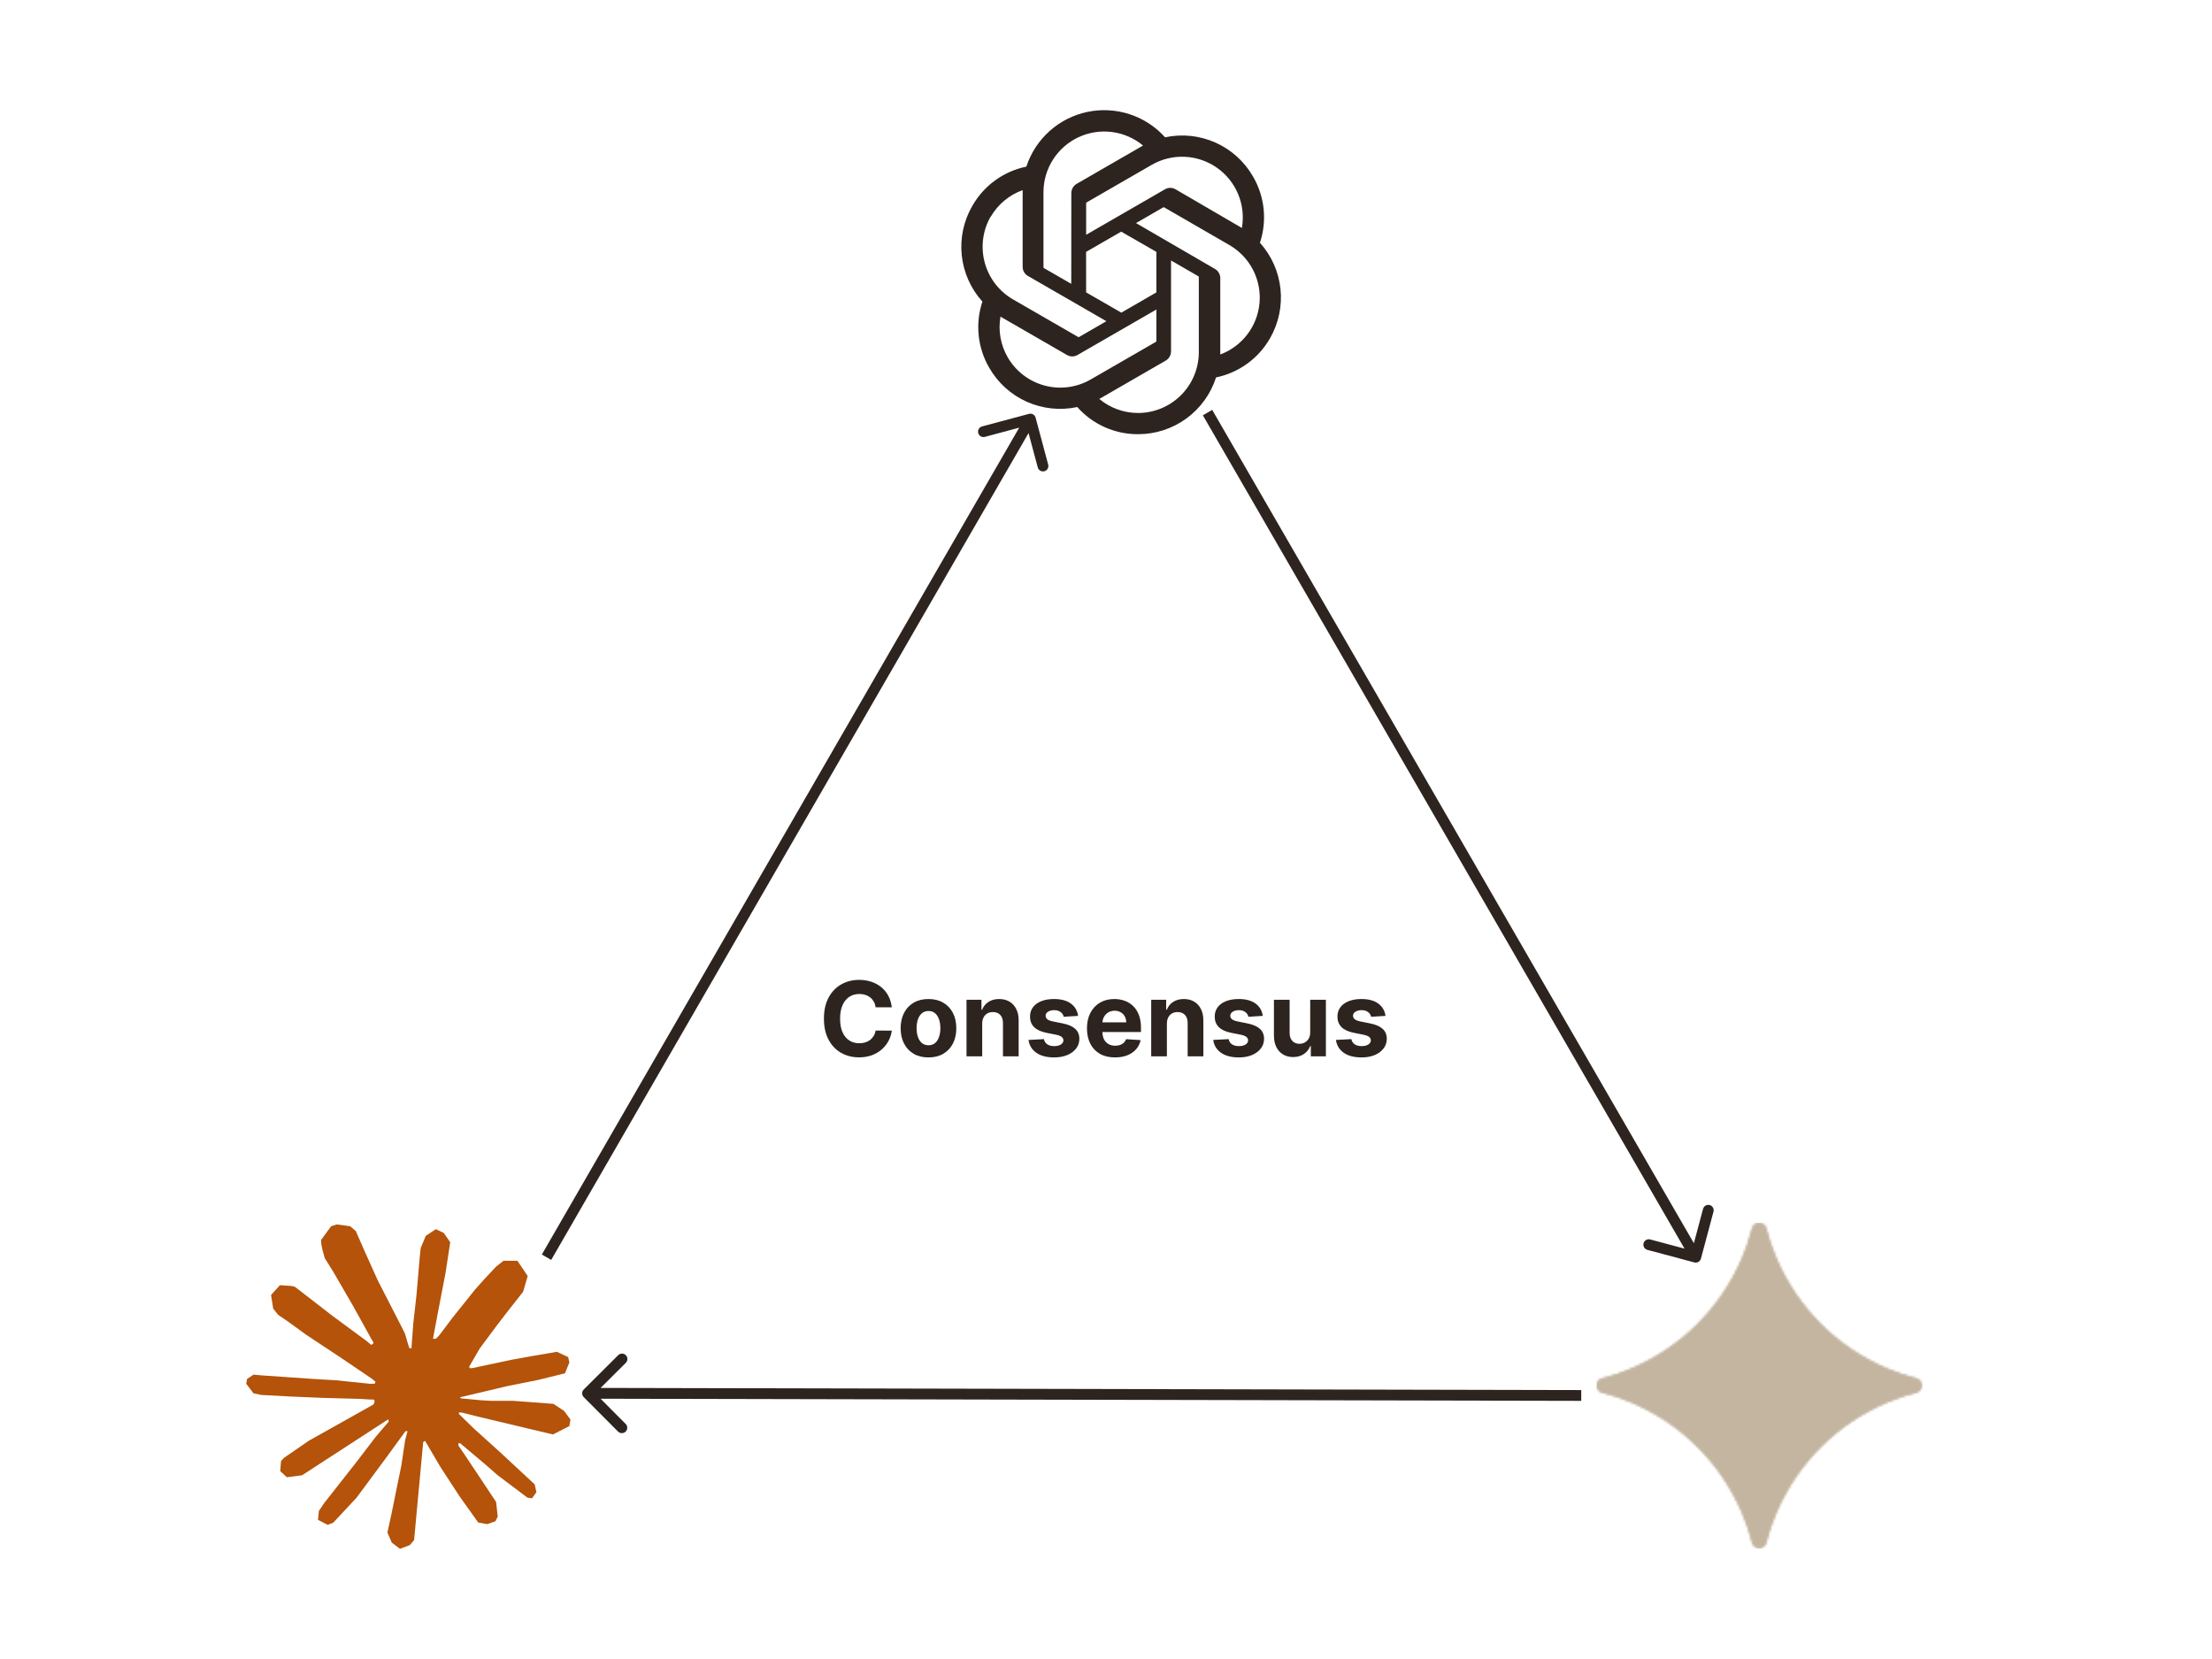 <svg width="1024" height="768" viewBox="0 0 1024 768" fill="none" xmlns="http://www.w3.org/2000/svg">
<g clip-path="url(#clip0_24_168)">
<path d="M583.262 112.382C584.939 107.331 585.519 101.981 584.963 96.688C584.407 91.395 582.729 86.282 580.039 81.689C576.051 74.748 569.962 69.253 562.65 65.995C555.338 62.738 547.18 61.887 539.353 63.564C534.906 58.618 529.236 54.929 522.912 52.867C516.588 50.805 509.833 50.444 503.325 51.819C496.817 53.194 490.786 56.258 485.837 60.702C480.888 65.146 477.195 70.814 475.129 77.136C469.915 78.206 464.989 80.376 460.68 83.501C456.371 86.627 452.779 90.636 450.144 95.261C446.113 102.191 444.39 110.223 445.224 118.196C446.059 126.169 449.407 133.67 454.786 139.615C453.102 144.663 452.516 150.013 453.067 155.306C453.618 160.599 455.293 165.713 457.979 170.307C461.972 177.251 468.066 182.747 475.384 186.005C482.701 189.262 490.864 190.112 498.696 188.433C502.229 192.411 506.57 195.59 511.429 197.757C516.288 199.924 521.554 201.03 526.874 201C534.897 201.007 542.715 198.465 549.199 193.741C555.683 189.016 560.497 182.353 562.948 174.714C568.162 173.643 573.088 171.472 577.396 168.346C581.705 165.221 585.297 161.212 587.934 156.588C591.917 149.669 593.61 141.667 592.771 133.727C591.932 125.787 588.604 118.316 583.262 112.382ZM526.874 191.183C520.304 191.193 513.939 188.89 508.897 184.678L509.784 184.175L539.648 166.936C540.391 166.5 541.009 165.879 541.439 165.132C541.869 164.385 542.098 163.54 542.103 162.678V120.573L554.728 127.876C554.79 127.908 554.844 127.954 554.885 128.01C554.927 128.067 554.954 128.132 554.965 128.201V163.093C554.949 170.538 551.985 177.673 546.72 182.938C541.455 188.202 534.32 191.167 526.874 191.183ZM466.495 165.399C463.2 159.709 462.017 153.039 463.154 146.563L464.041 147.096L493.935 164.334C494.675 164.768 495.517 164.997 496.374 164.997C497.232 164.997 498.074 164.768 498.814 164.334L535.331 143.281V157.859C535.328 157.934 535.307 158.008 535.271 158.075C535.236 158.141 535.185 158.199 535.124 158.243L504.875 175.689C498.42 179.408 490.752 180.413 483.556 178.483C476.36 176.554 470.224 171.848 466.495 165.399ZM458.63 100.348C461.948 94.621 467.185 90.253 473.414 88.017V123.5C473.403 124.357 473.622 125.202 474.049 125.945C474.475 126.689 475.093 127.305 475.839 127.728L512.179 148.693L499.553 155.996C499.485 156.032 499.409 156.051 499.331 156.051C499.254 156.051 499.178 156.032 499.109 155.996L468.92 138.58C462.477 134.845 457.776 128.709 455.847 121.516C453.919 114.322 454.919 106.657 458.63 100.2V100.348ZM562.357 124.446L525.899 103.275L538.495 96C538.563 95.964 538.64 95.945 538.717 95.945C538.794 95.945 538.87 95.964 538.939 96L569.128 113.446C573.744 116.109 577.507 120.031 579.978 124.753C582.449 129.474 583.525 134.802 583.082 140.113C582.639 145.423 580.694 150.498 577.474 154.745C574.255 158.992 569.894 162.236 564.9 164.097V128.614C564.874 127.759 564.626 126.924 564.18 126.194C563.734 125.463 563.106 124.861 562.357 124.446ZM574.924 105.552L574.036 105.019L544.202 87.633C543.458 87.196 542.61 86.966 541.748 86.966C540.885 86.966 540.037 87.196 539.293 87.633L502.806 108.686V94.109C502.799 94.035 502.811 93.96 502.842 93.892C502.873 93.825 502.922 93.766 502.984 93.724L533.173 76.308C537.8 73.643 543.09 72.35 548.425 72.58C553.76 72.811 558.919 74.556 563.298 77.611C567.678 80.666 571.097 84.905 573.156 89.832C575.215 94.759 575.828 100.17 574.924 105.433L574.924 105.552ZM495.916 131.394L483.291 124.12C483.227 124.082 483.173 124.031 483.132 123.969C483.091 123.908 483.064 123.839 483.053 123.766V88.964C483.06 83.625 484.587 78.398 487.455 73.895C490.323 69.392 494.413 65.798 499.248 63.534C504.084 61.27 509.463 60.429 514.759 61.11C520.054 61.791 525.046 63.965 529.151 67.378L528.264 67.881L498.4 85.119C497.657 85.555 497.04 86.177 496.609 86.923C496.179 87.67 495.95 88.515 495.946 89.377L495.916 131.394ZM502.776 116.61L519.038 107.236L535.331 116.61V135.356L519.098 144.729L502.806 135.356L502.776 116.61Z" fill="#2D241F"/>
</g>
<g clip-path="url(#clip1_24_168)">
<mask id="mask0_24_168" style="mask-type:alpha" maskUnits="userSpaceOnUse" x="739" y="566" width="151" height="151">
<path d="M814.377 566C815.957 566 817.334 567.08 817.72 568.613C818.898 573.303 820.451 577.89 822.364 582.331C827.363 593.947 834.223 604.112 842.932 612.822C851.646 621.533 861.809 628.393 873.423 633.392C877.865 635.304 882.453 636.857 887.143 638.036C888.676 638.422 889.754 639.797 889.754 641.377C889.754 642.957 888.676 644.334 887.14 644.72C882.451 645.898 877.864 647.451 873.423 649.364C861.807 654.363 851.644 661.223 842.932 669.932C834.223 678.646 827.363 688.809 822.364 700.423C820.451 704.864 818.897 709.452 817.717 714.143C817.531 714.888 817.101 715.549 816.496 716.022C815.891 716.495 815.145 716.752 814.377 716.754C812.797 716.754 811.422 715.676 811.036 714.14C809.857 709.451 808.303 704.863 806.39 700.423C801.393 688.807 794.535 678.644 785.822 669.932C777.11 661.223 766.947 654.363 755.331 649.364C750.89 647.451 746.303 645.897 741.613 644.717C740.868 644.531 740.207 644.102 739.733 643.497C739.26 642.892 739.002 642.147 739 641.379C739 639.8 740.08 638.424 741.613 638.039C746.303 636.859 750.89 635.306 755.331 633.392C766.947 628.396 777.112 621.535 785.822 612.824C794.533 604.115 801.393 593.949 806.392 582.334C808.304 577.892 809.857 573.305 811.036 568.616C811.222 567.87 811.652 567.207 812.257 566.734C812.862 566.26 813.608 566.002 814.377 566Z" fill="black"/>
<path d="M814.377 566C815.957 566 817.334 567.08 817.72 568.613C818.898 573.303 820.451 577.89 822.364 582.331C827.363 593.947 834.223 604.112 842.932 612.822C851.646 621.533 861.809 628.393 873.423 633.392C877.865 635.304 882.453 636.857 887.143 638.036C888.676 638.422 889.754 639.797 889.754 641.377C889.754 642.957 888.676 644.334 887.14 644.72C882.451 645.898 877.864 647.451 873.423 649.364C861.807 654.363 851.644 661.223 842.932 669.932C834.223 678.646 827.363 688.809 822.364 700.423C820.451 704.864 818.897 709.452 817.717 714.143C817.531 714.888 817.101 715.549 816.496 716.022C815.891 716.495 815.145 716.752 814.377 716.754C812.797 716.754 811.422 715.676 811.036 714.14C809.857 709.451 808.303 704.863 806.39 700.423C801.393 688.807 794.535 678.644 785.822 669.932C777.11 661.223 766.947 654.363 755.331 649.364C750.89 647.451 746.303 645.897 741.613 644.717C740.868 644.531 740.207 644.102 739.733 643.497C739.26 642.892 739.002 642.147 739 641.379C739 639.8 740.08 638.424 741.613 638.039C746.303 636.859 750.89 635.306 755.331 633.392C766.947 628.396 777.112 621.535 785.822 612.824C794.533 604.115 801.393 593.949 806.392 582.334C808.304 577.892 809.857 573.305 811.036 568.616C811.222 567.87 811.652 567.207 812.257 566.734C812.862 566.26 813.608 566.002 814.377 566Z" fill="url(#paint0_linear_24_168)"/>
</mask>
<g mask="url(#mask0_24_168)">
<g filter="url(#filter0_f_24_168)">
<path d="M725.389 683.859C742.808 690.045 762.828 678.446 770.106 657.952C777.384 637.46 769.163 615.832 751.744 609.646C734.326 603.46 714.306 615.059 707.025 635.551C699.749 656.045 707.971 677.673 725.389 683.859Z" fill="#C4B5A0"/>
</g>
<g filter="url(#filter1_f_24_168)">
<path d="M802.729 616.292C826.657 616.292 846.057 596.465 846.057 572.01C846.057 547.552 826.659 527.727 802.729 527.727C778.799 527.727 759.397 547.555 759.397 572.01C759.397 596.465 778.797 616.292 802.729 616.292Z" fill="#C4B5A0"/>
</g>
<g filter="url(#filter2_f_24_168)">
<path d="M785.889 757.905C810.869 756.685 829.837 729.461 828.255 697.101C826.675 664.74 805.14 639.495 780.16 640.717C755.18 641.939 736.212 669.161 737.794 701.521C739.376 733.882 760.909 759.127 785.889 757.905Z" fill="#C4B5A0"/>
</g>
<g filter="url(#filter3_f_24_168)">
<path d="M785.889 757.905C810.869 756.685 829.837 729.461 828.255 697.101C826.675 664.74 805.14 639.495 780.16 640.717C755.18 641.939 736.212 669.161 737.794 701.521C739.376 733.882 760.909 759.127 785.889 757.905Z" fill="#C4B5A0"/>
</g>
<g filter="url(#filter4_f_24_168)">
<path d="M810.908 738.328C831.849 725.586 837.454 696.569 823.428 673.514C809.401 650.458 781.052 642.097 760.11 654.837C739.167 667.581 733.562 696.599 747.588 719.655C761.62 742.71 789.966 751.07 810.908 738.328Z" fill="#C4B5A0"/>
</g>
<g filter="url(#filter5_f_24_168)">
<path d="M895.554 665.876C919.092 665.876 938.174 647.501 938.174 624.837C938.174 602.17 919.092 583.795 895.554 583.795C872.017 583.795 852.935 602.17 852.935 624.837C852.935 647.503 872.017 665.876 895.554 665.876Z" fill="#C4B5A0"/>
</g>
<g filter="url(#filter6_f_24_168)">
<path d="M708.649 661.116C730.323 677.596 761.984 672.427 779.368 649.566C796.752 626.707 793.276 594.813 771.602 578.333C749.928 561.851 718.269 567.02 700.883 589.881C683.499 612.74 686.977 644.636 708.649 661.116Z" fill="#C4B5A0"/>
</g>
<g filter="url(#filter7_f_24_168)">
<path d="M819.704 685.476C845.571 703.261 879.862 698.309 896.291 674.409C912.722 650.511 905.07 616.722 879.2 598.937C853.33 581.147 819.042 586.104 802.61 609.999C786.182 633.899 793.832 667.688 819.701 685.476H819.704Z" fill="#C4B5A0"/>
</g>
<g filter="url(#filter8_f_24_168)">
<path d="M866.732 560.573C873.313 569.522 864.855 586.917 847.843 599.431C830.829 611.946 811.703 614.836 805.122 605.89C798.54 596.939 806.996 579.541 824.008 567.029C841.023 554.515 860.151 551.625 866.73 560.571L866.732 560.573Z" fill="#C4B5A0"/>
</g>
<g filter="url(#filter9_f_24_168)">
<path d="M812.704 603.411C839.015 579.005 848.045 545.961 832.876 529.607C817.706 513.252 784.077 519.775 757.766 544.182C731.455 568.588 722.423 601.631 737.595 617.986C752.764 634.34 786.393 627.817 812.704 603.411Z" fill="#C4B5A0"/>
</g>
<g filter="url(#filter10_f_24_168)">
<path d="M758.769 691.07C774.408 702.262 792.361 703.963 798.87 694.87C805.38 685.776 797.978 669.33 782.339 658.138C766.703 646.945 748.748 645.245 742.241 654.337C735.731 663.432 743.13 679.877 758.769 691.07Z" fill="#C4B5A0"/>
</g>
<g filter="url(#filter11_f_24_168)">
<path d="M788.847 649.349C804.486 660.541 822.439 662.242 828.948 653.149C835.457 644.054 828.056 627.609 812.417 616.417C796.78 605.224 778.825 603.524 772.318 612.616C765.809 621.711 773.208 638.156 788.847 649.349Z" fill="#C4B5A0"/>
</g>
</g>
</g>
<path d="M479.415 193.353C479.057 192.019 477.687 191.228 476.353 191.585L454.62 197.409C453.286 197.767 452.495 199.137 452.852 200.471C453.209 201.805 454.58 202.596 455.914 202.239L475.232 197.062L480.409 216.38C480.766 217.714 482.137 218.505 483.471 218.148C484.805 217.791 485.596 216.42 485.239 215.086L479.415 193.353ZM253 582L255.165 583.25L479.165 195.25L477 194L474.835 192.75L250.835 580.75L253 582Z" fill="#2D241F"/>
<path d="M784.354 584.415C785.688 584.772 787.058 583.98 787.415 582.646L793.228 560.91C793.585 559.576 792.792 558.205 791.459 557.849C790.125 557.492 788.754 558.284 788.398 559.618L783.231 578.939L763.91 573.772C762.576 573.415 761.205 574.208 760.849 575.541C760.492 576.875 761.284 578.246 762.618 578.602L784.354 584.415ZM559 191L556.836 192.251L782.836 583.251L785 582L787.164 580.749L561.164 189.749L559 191Z" fill="#2D241F"/>
<path d="M270.236 643.228C269.258 644.203 269.254 645.785 270.228 646.764L286.104 662.708C287.078 663.687 288.661 663.69 289.639 662.716C290.618 661.742 290.621 660.159 289.647 659.181L275.536 645.008L289.708 630.896C290.687 629.922 290.69 628.339 289.716 627.361C288.742 626.382 287.159 626.379 286.181 627.353L270.236 643.228ZM732 646L732.005 643.5L272.005 642.5L272 645L271.995 647.5L731.995 648.5L732 646Z" fill="#2D241F"/>
<g clip-path="url(#clip2_24_168)">
<path d="M143.44 666.694L172.971 650.124L173.468 648.685L172.971 647.885H171.532L166.597 647.581L149.723 647.125L135.089 646.516L120.912 645.756L117.344 644.996L114 640.588L114.345 638.389L117.344 636.372L121.641 636.747L131.137 637.396L145.386 638.379L155.723 638.987L171.035 640.578H173.468L173.812 639.595L172.981 638.987L172.333 638.379L157.587 628.386L141.626 617.826L133.265 611.746L128.745 608.665L126.465 605.777L125.482 599.473L129.586 594.954L135.099 595.328L136.508 595.703L142.092 600L154.02 609.233L169.596 620.705L171.877 622.6L172.789 621.951L172.9 621.495L171.877 619.782L163.404 604.47L154.365 588.893L150.341 582.438L149.277 578.566C148.902 576.975 148.629 575.638 148.629 574.006L153.301 567.662L155.885 566.831L162.117 567.662L164.742 569.942L168.613 578.8L174.886 592.744L184.615 611.705L187.463 617.33L188.983 622.539L189.551 624.13H190.534V623.218L191.334 612.536L192.814 599.423L194.253 582.549L194.75 577.796L197.101 572.101L201.773 569.02L205.421 570.763L208.421 575.06L208.005 577.837L206.221 589.43L202.725 607.591L200.445 619.752H201.773L203.293 618.232L209.444 610.064L219.781 597.143L224.341 592.015L229.662 586.35L233.077 583.654H239.533L244.286 590.717L242.157 598.014L235.509 606.446L229.996 613.59L222.092 624.231L217.156 632.744L217.612 633.423L218.788 633.312L236.644 629.511L246.292 627.768L257.805 625.792L263.014 628.224L263.581 630.697L261.534 635.754L249.221 638.794L234.78 641.682L213.275 646.77L213.011 646.962L213.315 647.337L223.004 648.249L227.149 648.472H237.293L256.183 649.881L261.119 653.144L264.078 657.137L263.581 660.177L255.981 664.049L245.725 661.617L221.788 655.921L213.579 653.874H212.444V654.553L219.285 661.242L231.821 672.561L247.518 687.155L248.319 690.763L246.302 693.61L244.174 693.306L230.381 682.929L225.061 678.257L213.011 668.113H212.211V669.177L214.988 673.24L229.652 695.282L230.412 702.042L229.348 704.241L225.547 705.569L221.372 704.809L212.788 692.759L203.931 679.189L196.787 667.028L195.915 667.525L191.699 712.936L189.723 715.257L185.163 717L181.362 714.112L179.346 709.44L181.362 700.208L183.794 688.158L185.771 678.581L187.554 666.684L188.618 662.731L188.547 662.468L187.676 662.579L178.707 674.892L165.066 693.327L154.273 704.88L151.689 705.903L147.21 703.582L147.625 699.437L150.129 695.749L165.066 676.747L174.076 664.971L179.893 658.171L179.852 657.188H179.508L139.832 682.949L132.769 683.861L129.728 681.013L130.103 676.342L131.542 674.821L143.47 666.613L143.43 666.653L143.44 666.694Z" fill="#B45309"/>
</g>
<path d="M412.835 466.312H405.369C405.233 465.347 404.955 464.489 404.534 463.739C404.114 462.977 403.574 462.33 402.915 461.795C402.256 461.261 401.494 460.852 400.631 460.568C399.778 460.284 398.852 460.142 397.852 460.142C396.045 460.142 394.472 460.591 393.131 461.489C391.79 462.375 390.75 463.67 390.011 465.375C389.273 467.068 388.903 469.125 388.903 471.545C388.903 474.034 389.273 476.125 390.011 477.818C390.761 479.511 391.807 480.79 393.148 481.653C394.489 482.517 396.04 482.949 397.801 482.949C398.79 482.949 399.705 482.818 400.545 482.557C401.398 482.295 402.153 481.915 402.812 481.415C403.472 480.903 404.017 480.284 404.449 479.557C404.892 478.83 405.199 478 405.369 477.068L412.835 477.102C412.642 478.705 412.159 480.25 411.386 481.739C410.625 483.216 409.597 484.54 408.301 485.71C407.017 486.869 405.483 487.79 403.699 488.472C401.926 489.142 399.92 489.477 397.682 489.477C394.568 489.477 391.784 488.773 389.33 487.364C386.886 485.955 384.955 483.915 383.534 481.244C382.125 478.574 381.42 475.341 381.42 471.545C381.42 467.739 382.136 464.5 383.568 461.83C385 459.159 386.943 457.125 389.398 455.727C391.852 454.318 394.614 453.614 397.682 453.614C399.705 453.614 401.58 453.898 403.307 454.466C405.045 455.034 406.585 455.864 407.926 456.955C409.267 458.034 410.358 459.358 411.199 460.926C412.051 462.494 412.597 464.29 412.835 466.312ZM429.821 489.511C427.173 489.511 424.884 488.949 422.952 487.824C421.031 486.687 419.548 485.108 418.503 483.085C417.457 481.051 416.935 478.693 416.935 476.011C416.935 473.307 417.457 470.943 418.503 468.92C419.548 466.886 421.031 465.307 422.952 464.182C424.884 463.045 427.173 462.477 429.821 462.477C432.469 462.477 434.753 463.045 436.673 464.182C438.605 465.307 440.094 466.886 441.139 468.92C442.185 470.943 442.707 473.307 442.707 476.011C442.707 478.693 442.185 481.051 441.139 483.085C440.094 485.108 438.605 486.687 436.673 487.824C434.753 488.949 432.469 489.511 429.821 489.511ZM429.855 483.886C431.06 483.886 432.065 483.545 432.872 482.864C433.679 482.17 434.287 481.227 434.696 480.034C435.116 478.841 435.327 477.483 435.327 475.96C435.327 474.438 435.116 473.08 434.696 471.886C434.287 470.693 433.679 469.75 432.872 469.057C432.065 468.364 431.06 468.017 429.855 468.017C428.639 468.017 427.616 468.364 426.787 469.057C425.969 469.75 425.349 470.693 424.929 471.886C424.52 473.08 424.315 474.438 424.315 475.96C424.315 477.483 424.52 478.841 424.929 480.034C425.349 481.227 425.969 482.17 426.787 482.864C427.616 483.545 428.639 483.886 429.855 483.886ZM454.69 473.864V489H447.429V462.818H454.349V467.438H454.656C455.236 465.915 456.207 464.71 457.571 463.824C458.935 462.926 460.588 462.477 462.531 462.477C464.349 462.477 465.935 462.875 467.287 463.67C468.639 464.466 469.69 465.602 470.44 467.08C471.19 468.545 471.565 470.295 471.565 472.33V489H464.304V473.625C464.315 472.023 463.906 470.773 463.077 469.875C462.247 468.966 461.105 468.511 459.651 468.511C458.673 468.511 457.81 468.722 457.06 469.142C456.321 469.562 455.741 470.176 455.321 470.983C454.912 471.778 454.702 472.739 454.69 473.864ZM499.072 470.284L492.425 470.693C492.311 470.125 492.067 469.614 491.692 469.159C491.317 468.693 490.822 468.324 490.209 468.051C489.607 467.767 488.885 467.625 488.044 467.625C486.919 467.625 485.97 467.864 485.197 468.341C484.425 468.807 484.038 469.432 484.038 470.216C484.038 470.841 484.288 471.369 484.788 471.801C485.288 472.233 486.146 472.58 487.362 472.841L492.101 473.795C494.646 474.318 496.544 475.159 497.794 476.318C499.044 477.477 499.669 479 499.669 480.886C499.669 482.602 499.163 484.108 498.152 485.403C497.152 486.699 495.777 487.71 494.027 488.438C492.288 489.153 490.283 489.511 488.01 489.511C484.544 489.511 481.783 488.79 479.726 487.347C477.68 485.892 476.482 483.915 476.129 481.415L483.271 481.04C483.487 482.097 484.01 482.903 484.839 483.46C485.669 484.006 486.732 484.278 488.027 484.278C489.3 484.278 490.322 484.034 491.095 483.545C491.879 483.045 492.277 482.403 492.288 481.619C492.277 480.96 491.999 480.42 491.453 480C490.908 479.568 490.067 479.239 488.93 479.011L484.396 478.108C481.839 477.597 479.936 476.71 478.686 475.449C477.447 474.187 476.828 472.58 476.828 470.625C476.828 468.943 477.283 467.494 478.192 466.278C479.112 465.062 480.402 464.125 482.061 463.466C483.732 462.807 485.686 462.477 487.925 462.477C491.232 462.477 493.834 463.176 495.732 464.574C497.641 465.972 498.754 467.875 499.072 470.284ZM516.173 489.511C513.48 489.511 511.162 488.966 509.219 487.875C507.287 486.773 505.798 485.216 504.753 483.205C503.707 481.182 503.185 478.79 503.185 476.028C503.185 473.335 503.707 470.972 504.753 468.938C505.798 466.903 507.27 465.318 509.168 464.182C511.077 463.045 513.315 462.477 515.884 462.477C517.611 462.477 519.219 462.756 520.707 463.312C522.207 463.858 523.514 464.682 524.628 465.784C525.753 466.886 526.628 468.273 527.253 469.943C527.878 471.602 528.19 473.545 528.19 475.773V477.767H506.082V473.267H521.355C521.355 472.222 521.128 471.295 520.673 470.489C520.219 469.682 519.588 469.051 518.781 468.597C517.986 468.131 517.06 467.898 516.003 467.898C514.901 467.898 513.923 468.153 513.071 468.665C512.23 469.165 511.571 469.841 511.094 470.693C510.616 471.534 510.372 472.472 510.361 473.506V477.784C510.361 479.08 510.599 480.199 511.077 481.142C511.565 482.085 512.253 482.812 513.139 483.324C514.026 483.835 515.077 484.091 516.293 484.091C517.099 484.091 517.838 483.977 518.509 483.75C519.179 483.523 519.753 483.182 520.23 482.727C520.707 482.273 521.071 481.716 521.321 481.057L528.037 481.5C527.696 483.114 526.997 484.523 525.94 485.727C524.895 486.92 523.543 487.852 521.884 488.523C520.236 489.182 518.332 489.511 516.173 489.511ZM540.19 473.864V489H532.929V462.818H539.849V467.438H540.156C540.736 465.915 541.707 464.71 543.071 463.824C544.435 462.926 546.088 462.477 548.031 462.477C549.849 462.477 551.435 462.875 552.787 463.67C554.139 464.466 555.19 465.602 555.94 467.08C556.69 468.545 557.065 470.295 557.065 472.33V489H549.804V473.625C549.815 472.023 549.406 470.773 548.577 469.875C547.747 468.966 546.605 468.511 545.151 468.511C544.173 468.511 543.31 468.722 542.56 469.142C541.821 469.562 541.241 470.176 540.821 470.983C540.412 471.778 540.202 472.739 540.19 473.864ZM584.572 470.284L577.925 470.693C577.811 470.125 577.567 469.614 577.192 469.159C576.817 468.693 576.322 468.324 575.709 468.051C575.107 467.767 574.385 467.625 573.544 467.625C572.419 467.625 571.47 467.864 570.697 468.341C569.925 468.807 569.538 469.432 569.538 470.216C569.538 470.841 569.788 471.369 570.288 471.801C570.788 472.233 571.646 472.58 572.862 472.841L577.601 473.795C580.146 474.318 582.044 475.159 583.294 476.318C584.544 477.477 585.169 479 585.169 480.886C585.169 482.602 584.663 484.108 583.652 485.403C582.652 486.699 581.277 487.71 579.527 488.438C577.788 489.153 575.783 489.511 573.51 489.511C570.044 489.511 567.283 488.79 565.226 487.347C563.18 485.892 561.982 483.915 561.629 481.415L568.771 481.04C568.987 482.097 569.51 482.903 570.339 483.46C571.169 484.006 572.232 484.278 573.527 484.278C574.8 484.278 575.822 484.034 576.595 483.545C577.379 483.045 577.777 482.403 577.788 481.619C577.777 480.96 577.499 480.42 576.953 480C576.408 479.568 575.567 479.239 574.43 479.011L569.896 478.108C567.339 477.597 565.436 476.71 564.186 475.449C562.947 474.187 562.328 472.58 562.328 470.625C562.328 468.943 562.783 467.494 563.692 466.278C564.612 465.062 565.902 464.125 567.561 463.466C569.232 462.807 571.186 462.477 573.425 462.477C576.732 462.477 579.334 463.176 581.232 464.574C583.141 465.972 584.254 467.875 584.572 470.284ZM606.531 477.852V462.818H613.793V489H606.821V484.244H606.548C605.957 485.778 604.974 487.011 603.599 487.943C602.236 488.875 600.571 489.341 598.605 489.341C596.855 489.341 595.315 488.943 593.986 488.148C592.656 487.352 591.616 486.222 590.866 484.756C590.128 483.29 589.753 481.534 589.741 479.489V462.818H597.003V478.193C597.014 479.739 597.429 480.96 598.247 481.858C599.065 482.756 600.162 483.205 601.537 483.205C602.412 483.205 603.23 483.006 603.991 482.608C604.753 482.199 605.366 481.597 605.832 480.801C606.31 480.006 606.543 479.023 606.531 477.852ZM641.385 470.284L634.737 470.693C634.624 470.125 634.379 469.614 634.004 469.159C633.629 468.693 633.135 468.324 632.521 468.051C631.919 467.767 631.197 467.625 630.357 467.625C629.232 467.625 628.283 467.864 627.51 468.341C626.737 468.807 626.351 469.432 626.351 470.216C626.351 470.841 626.601 471.369 627.101 471.801C627.601 472.233 628.459 472.58 629.675 472.841L634.413 473.795C636.959 474.318 638.857 475.159 640.107 476.318C641.357 477.477 641.982 479 641.982 480.886C641.982 482.602 641.476 484.108 640.464 485.403C639.464 486.699 638.089 487.71 636.339 488.438C634.601 489.153 632.595 489.511 630.322 489.511C626.857 489.511 624.095 488.79 622.038 487.347C619.993 485.892 618.794 483.915 618.442 481.415L625.584 481.04C625.8 482.097 626.322 482.903 627.152 483.46C627.982 484.006 629.044 484.278 630.339 484.278C631.612 484.278 632.635 484.034 633.408 483.545C634.192 483.045 634.589 482.403 634.601 481.619C634.589 480.96 634.311 480.42 633.766 480C633.22 479.568 632.379 479.239 631.243 479.011L626.709 478.108C624.152 477.597 622.249 476.71 620.999 475.449C619.76 474.187 619.141 472.58 619.141 470.625C619.141 468.943 619.595 467.494 620.504 466.278C621.425 465.062 622.714 464.125 624.374 463.466C626.044 462.807 627.999 462.477 630.237 462.477C633.544 462.477 636.146 463.176 638.044 464.574C639.953 465.972 641.067 467.875 641.385 470.284Z" fill="#2D241F"/>
<defs>
<filter id="filter0_f_24_168" x="699.455" y="603.062" width="78.222" height="87.381" filterUnits="userSpaceOnUse" color-interpolation-filters="sRGB">
<feFlood flood-opacity="0" result="BackgroundImageFix"/>
<feBlend mode="normal" in="SourceGraphic" in2="BackgroundImageFix" result="shape"/>
<feGaussianBlur stdDeviation="2.46" result="effect1_foregroundBlur_24_168"/>
</filter>
<filter id="filter1_f_24_168" x="735.615" y="503.945" width="134.224" height="136.129" filterUnits="userSpaceOnUse" color-interpolation-filters="sRGB">
<feFlood flood-opacity="0" result="BackgroundImageFix"/>
<feBlend mode="normal" in="SourceGraphic" in2="BackgroundImageFix" result="shape"/>
<feGaussianBlur stdDeviation="11.891" result="effect1_foregroundBlur_24_168"/>
</filter>
<filter id="filter2_f_24_168" x="717.484" y="620.457" width="131.081" height="157.709" filterUnits="userSpaceOnUse" color-interpolation-filters="sRGB">
<feFlood flood-opacity="0" result="BackgroundImageFix"/>
<feBlend mode="normal" in="SourceGraphic" in2="BackgroundImageFix" result="shape"/>
<feGaussianBlur stdDeviation="10.109" result="effect1_foregroundBlur_24_168"/>
</filter>
<filter id="filter3_f_24_168" x="717.484" y="620.457" width="131.081" height="157.709" filterUnits="userSpaceOnUse" color-interpolation-filters="sRGB">
<feFlood flood-opacity="0" result="BackgroundImageFix"/>
<feBlend mode="normal" in="SourceGraphic" in2="BackgroundImageFix" result="shape"/>
<feGaussianBlur stdDeviation="10.109" result="effect1_foregroundBlur_24_168"/>
</filter>
<filter id="filter4_f_24_168" x="719.646" y="628.66" width="131.724" height="135.846" filterUnits="userSpaceOnUse" color-interpolation-filters="sRGB">
<feFlood flood-opacity="0" result="BackgroundImageFix"/>
<feBlend mode="normal" in="SourceGraphic" in2="BackgroundImageFix" result="shape"/>
<feGaussianBlur stdDeviation="10.109" result="effect1_foregroundBlur_24_168"/>
</filter>
<filter id="filter5_f_24_168" x="833.723" y="564.583" width="123.662" height="120.505" filterUnits="userSpaceOnUse" color-interpolation-filters="sRGB">
<feFlood flood-opacity="0" result="BackgroundImageFix"/>
<feBlend mode="normal" in="SourceGraphic" in2="BackgroundImageFix" result="shape"/>
<feGaussianBlur stdDeviation="9.606" result="effect1_foregroundBlur_24_168"/>
</filter>
<filter id="filter6_f_24_168" x="672.406" y="551.28" width="135.44" height="136.887" filterUnits="userSpaceOnUse" color-interpolation-filters="sRGB">
<feFlood flood-opacity="0" result="BackgroundImageFix"/>
<feBlend mode="normal" in="SourceGraphic" in2="BackgroundImageFix" result="shape"/>
<feGaussianBlur stdDeviation="8.706" result="effect1_foregroundBlur_24_168"/>
</filter>
<filter id="filter7_f_24_168" x="778.405" y="572.712" width="142.092" height="138.986" filterUnits="userSpaceOnUse" color-interpolation-filters="sRGB">
<feFlood flood-opacity="0" result="BackgroundImageFix"/>
<feBlend mode="normal" in="SourceGraphic" in2="BackgroundImageFix" result="shape"/>
<feGaussianBlur stdDeviation="7.775" result="effect1_foregroundBlur_24_168"/>
</filter>
<filter id="filter8_f_24_168" x="788.974" y="541.459" width="93.905" height="83.542" filterUnits="userSpaceOnUse" color-interpolation-filters="sRGB">
<feFlood flood-opacity="0" result="BackgroundImageFix"/>
<feBlend mode="normal" in="SourceGraphic" in2="BackgroundImageFix" result="shape"/>
<feGaussianBlur stdDeviation="6.957" result="effect1_foregroundBlur_24_168"/>
</filter>
<filter id="filter9_f_24_168" x="718.481" y="508.844" width="133.508" height="129.905" filterUnits="userSpaceOnUse" color-interpolation-filters="sRGB">
<feFlood flood-opacity="0" result="BackgroundImageFix"/>
<feBlend mode="normal" in="SourceGraphic" in2="BackgroundImageFix" result="shape"/>
<feGaussianBlur stdDeviation="5.876" result="effect1_foregroundBlur_24_168"/>
</filter>
<filter id="filter10_f_24_168" x="725.331" y="633.945" width="90.448" height="81.317" filterUnits="userSpaceOnUse" color-interpolation-filters="sRGB">
<feFlood flood-opacity="0" result="BackgroundImageFix"/>
<feBlend mode="normal" in="SourceGraphic" in2="BackgroundImageFix" result="shape"/>
<feGaussianBlur stdDeviation="7.273" result="effect1_foregroundBlur_24_168"/>
</filter>
<filter id="filter11_f_24_168" x="755.409" y="592.224" width="90.448" height="81.317" filterUnits="userSpaceOnUse" color-interpolation-filters="sRGB">
<feFlood flood-opacity="0" result="BackgroundImageFix"/>
<feBlend mode="normal" in="SourceGraphic" in2="BackgroundImageFix" result="shape"/>
<feGaussianBlur stdDeviation="7.273" result="effect1_foregroundBlur_24_168"/>
</filter>
<linearGradient id="paint0_linear_24_168" x1="781.854" y1="666.868" x2="860.155" y2="600.855" gradientUnits="userSpaceOnUse">
<stop stop-color="#4893FC"/>
<stop offset="0.27" stop-color="#4893FC"/>
<stop offset="0.777" stop-color="#969DFF"/>
<stop offset="1" stop-color="#BD99FE"/>
</linearGradient>
<clipPath id="clip0_24_168">
<rect width="150" height="150" fill="white" transform="translate(444 51)"/>
</clipPath>
<clipPath id="clip1_24_168">
<rect width="151" height="151" fill="white" transform="translate(739 566)"/>
</clipPath>
<clipPath id="clip2_24_168">
<rect width="151" height="151" fill="white" transform="translate(114 566)"/>
</clipPath>
</defs>
</svg>
